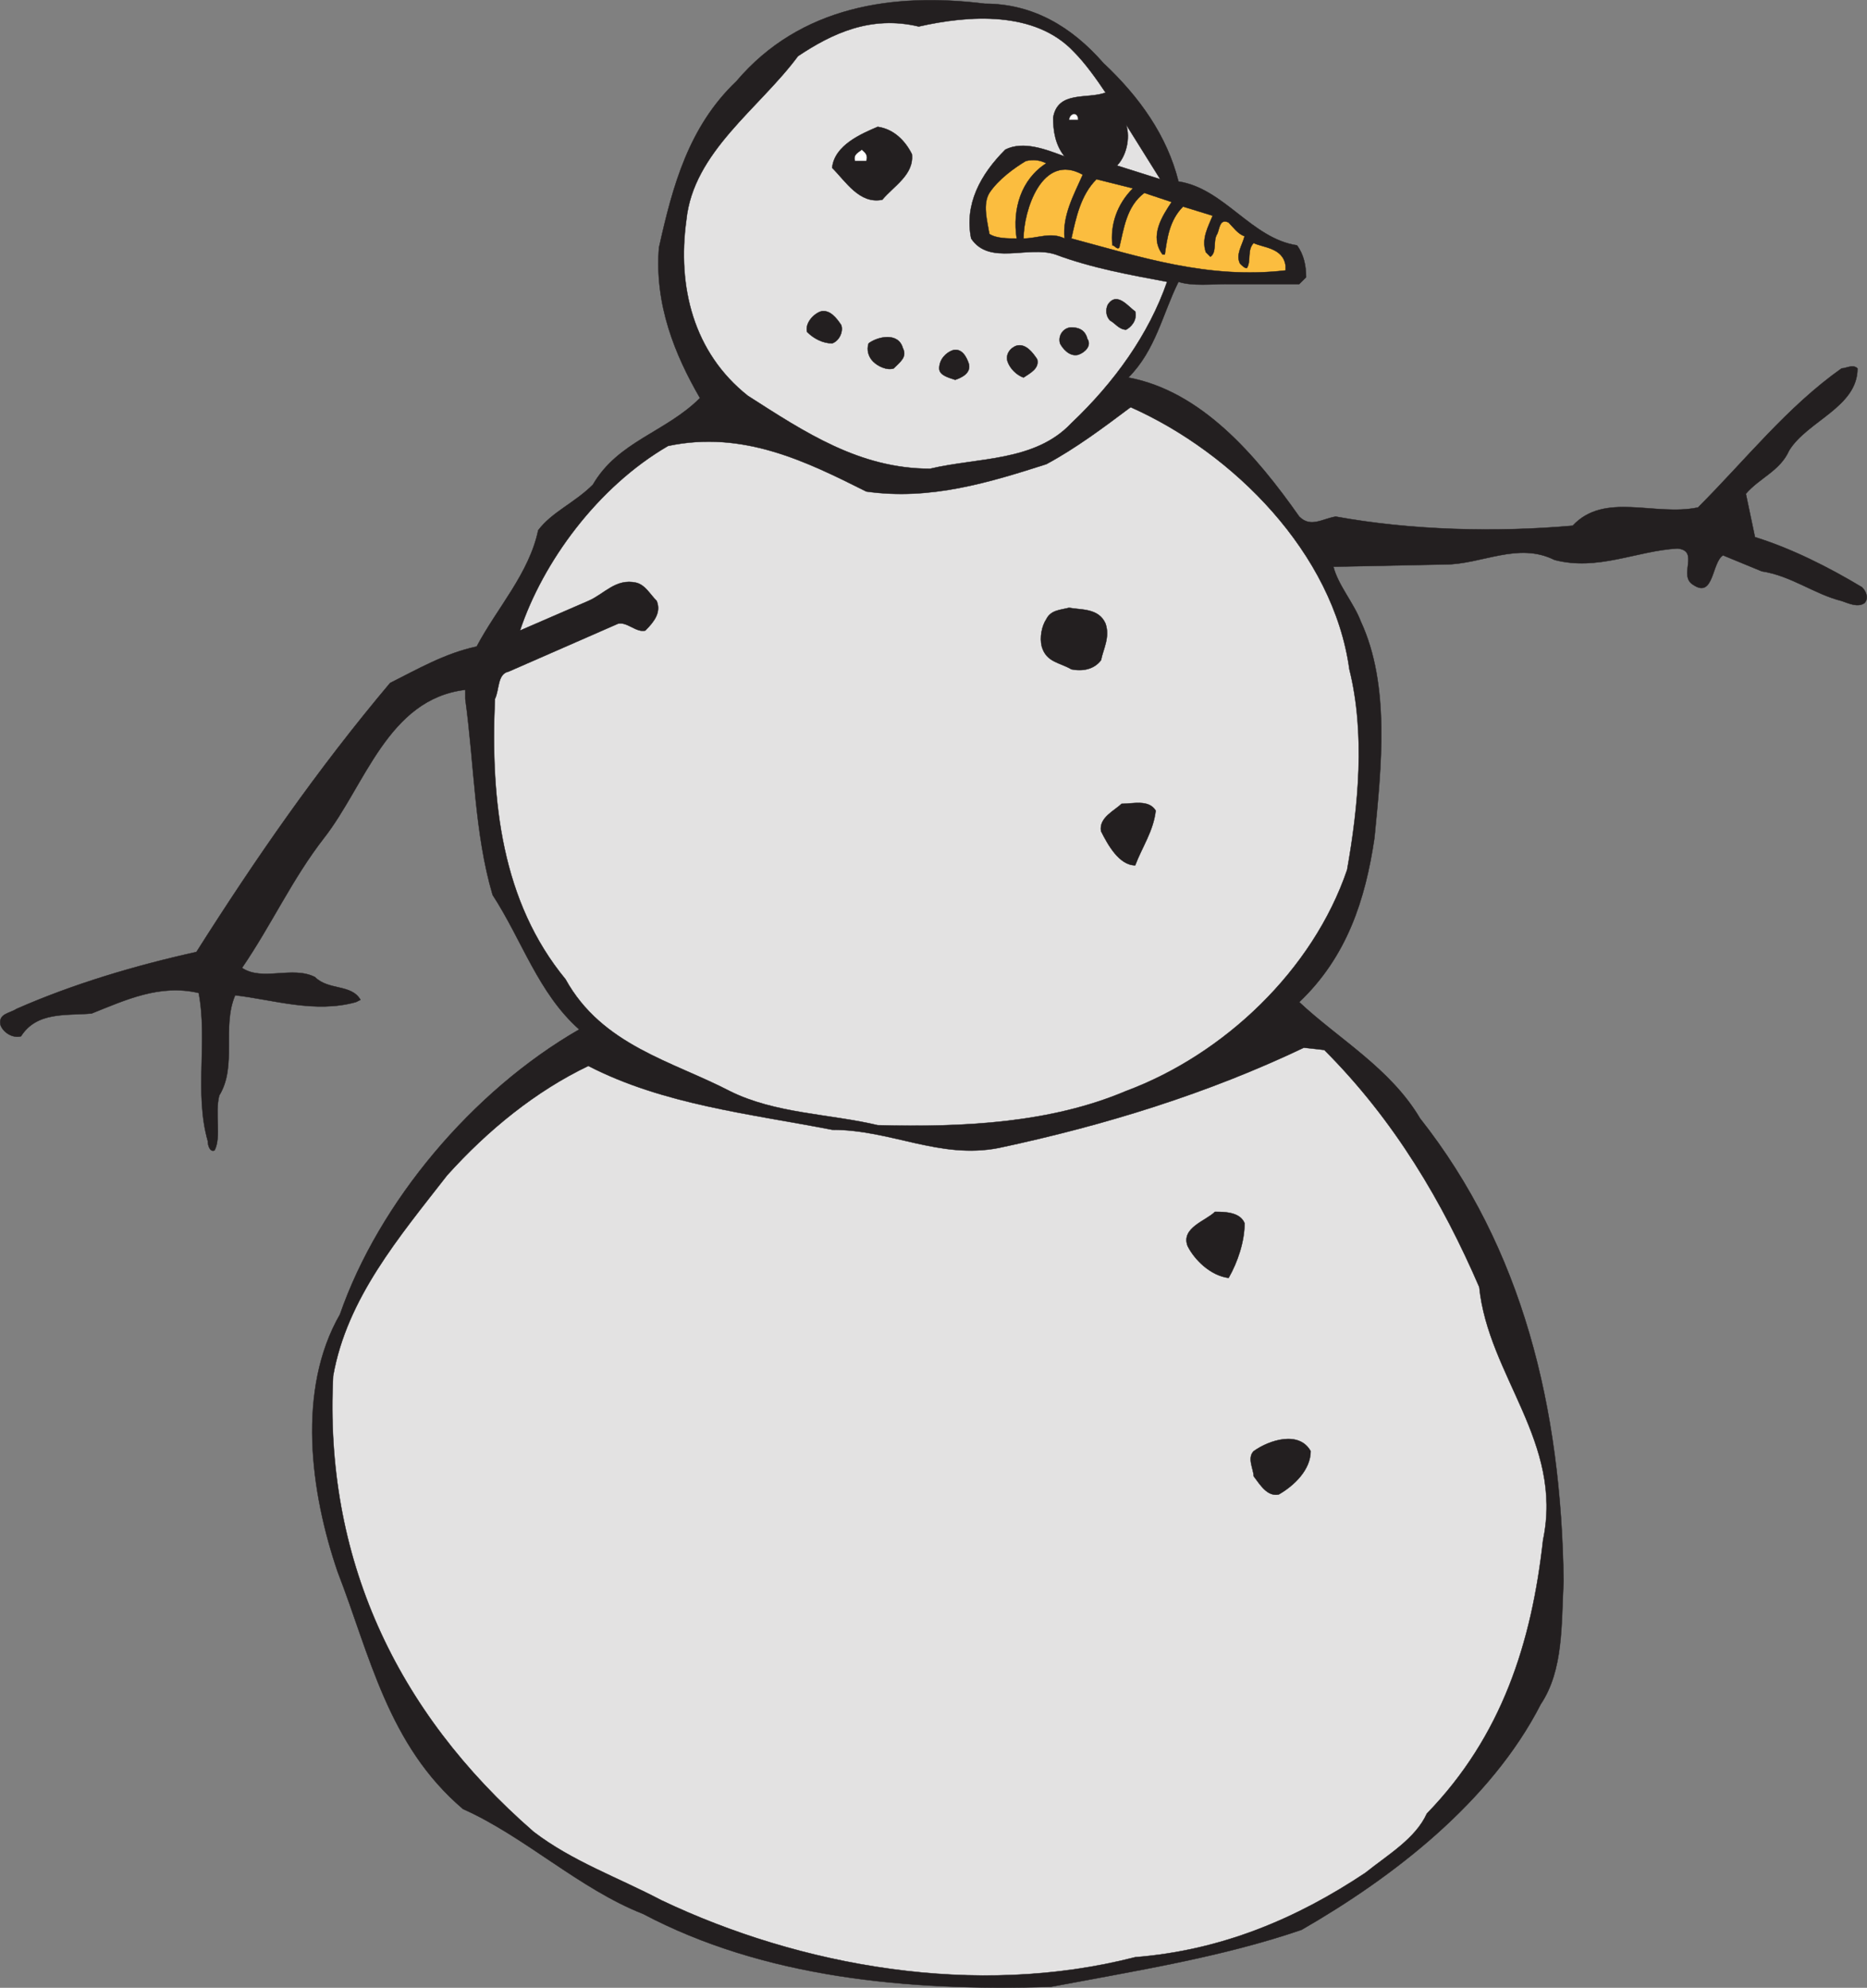 <svg xmlns="http://www.w3.org/2000/svg" width="614.535" height="654.047"><rect width="100%" height="100%" fill="#808080" stroke="none"/><path fill="#231f20" fill-rule="evenodd" d="M363.157 20.724c12 11.25 21 24 24.75 39 15 2.25 24 18.75 39 21 2.25 3 3 6.75 3 10.5l-2.25 2.25h-24c-4.5 0-11.25.75-15.75-.75-5.25 10.5-7.5 22.5-16.5 31.5 24 4.5 42 25.5 56.25 45.75 3.75 3.75 7.5.75 12 0 24.75 4.5 52.5 5.25 78 3 10.5-11.25 27-3 41.25-6 15.75-15.75 29.25-33 47.25-45.75 1.5 0 3.75-1.5 5.25 0 0 12.75-16.5 17.25-22.5 27-3 6.75-9.75 9-14.25 14.25l3 14.25c12 3.75 24 9.75 35.25 16.5 1.5 1.5 2.25 3.75.75 5.25-2.25 1.5-5.25 0-7.5-.75-9-2.25-16.5-8.25-26.25-9.75l-12.75-5.25c-3.75 2.25-3 14.25-9.75 9.75-5.25-3 2.25-11.25-5.25-12-13.5.75-26.25 7.5-40.5 3.75-12-6-24 1.5-36 1.5l-36.75.75c1.5 6 6.75 12 9 18 9.75 21 6.75 48 4.5 71.25-3 20.25-9 39-24.75 54 12.75 12 30 21.75 39.75 38.25 33.75 42.75 46.5 95.25 47.25 152.25-.75 14.25 0 29.25-7.5 40.5-16.5 32.25-48.75 57-78.75 74.25-26.25 9-54.75 13.5-82.5 18.75-47.25 1.5-94.5-3-134.25-24-21-8.25-39-25.5-59.25-34.5-24.75-21-30.75-51-41.25-78-9-26.25-13.5-60 .75-84.75 12.75-36.75 43.5-73.5 78.75-93.75-13.5-12-18.75-29.25-28.5-44.25-6-20.25-6-42.75-9-64.5v-3c-25.5 3-33 31.5-46.5 48.75-10.5 13.5-17.25 28.5-27 42.75 6.75 4.5 16.5-.75 24 3 4.5 4.5 12 2.25 15 7.5l-1.5.75c-13.5 3.75-27-.75-39.75-2.25-4.5 10.5.75 23.25-5.25 33-1.5 6 .75 13.5-1.5 18-1.5.75-2.25-1.5-2.25-3-4.5-15.75 0-33-3-48.75-12.75-3-24 2.25-35.25 6.75-8.25.75-18-.75-23.25 7.5-3 .75-6-1.5-6.75-3.75-.75-3.75 3-3.75 5.25-5.25 18.75-8.25 39-14.25 59.25-18.75 19.5-30.75 39.75-60 63.75-88.5 9-4.5 18-9.75 28.5-12 6.75-12.75 17.25-24 20.25-38.25 4.5-6 12-9 18-15 8.25-14.25 24-17.25 35.25-28.5-8.25-14.25-15-30.75-13.5-49.5 4.5-20.25 9.75-39.75 25.5-54.75 21-24.75 51.75-29.25 81.75-25.5 15.75 0 28.5 7.5 39 19.5"/><path fill="none" stroke="#231f20" stroke-linecap="round" stroke-linejoin="round" stroke-miterlimit="10" stroke-width=".12" d="M363.157 20.724c12 11.25 21 24 24.75 39 15 2.25 24 18.75 39 21 2.25 3 3 6.75 3 10.5l-2.25 2.25h-24c-4.5 0-11.25.75-15.75-.75-5.25 10.5-7.5 22.5-16.5 31.5 24 4.5 42 25.5 56.25 45.75 3.75 3.75 7.5.75 12 0 24.75 4.5 52.5 5.25 78 3 10.5-11.25 27-3 41.25-6 15.75-15.75 29.25-33 47.25-45.75 1.5 0 3.75-1.5 5.25 0 0 12.75-16.5 17.25-22.5 27-3 6.75-9.75 9-14.25 14.25l3 14.25c12 3.75 24 9.75 35.25 16.5 1.5 1.5 2.25 3.75.75 5.25-2.25 1.5-5.25 0-7.5-.75-9-2.25-16.5-8.25-26.25-9.75l-12.75-5.25c-3.75 2.25-3 14.25-9.75 9.75-5.25-3 2.25-11.25-5.25-12-13.5.75-26.25 7.5-40.5 3.75-12-6-24 1.5-36 1.5l-36.75.75c1.5 6 6.75 12 9 18 9.75 21 6.75 48 4.5 71.25-3 20.25-9 39-24.75 54 12.75 12 30 21.75 39.75 38.25 33.75 42.75 46.5 95.25 47.25 152.25-.75 14.25 0 29.25-7.5 40.5-16.5 32.25-48.75 57-78.75 74.25-26.25 9-54.75 13.5-82.5 18.75-47.25 1.5-94.5-3-134.25-24-21-8.25-39-25.5-59.25-34.5-24.75-21-30.75-51-41.25-78-9-26.25-13.5-60 .75-84.75 12.75-36.75 43.5-73.5 78.75-93.75-13.5-12-18.75-29.25-28.5-44.25-6-20.25-6-42.75-9-64.5v-3c-25.5 3-33 31.5-46.5 48.75-10.5 13.5-17.25 28.5-27 42.75 6.75 4.5 16.5-.75 24 3 4.5 4.5 12 2.25 15 7.5l-1.5.75c-13.5 3.75-27-.75-39.75-2.25-4.5 10.5.75 23.25-5.25 33-1.5 6 .75 13.5-1.5 18-1.5.75-2.25-1.5-2.25-3-4.5-15.75 0-33-3-48.75-12.75-3-24 2.25-35.25 6.75-8.25.75-18-.75-23.25 7.5-3 .75-6-1.5-6.75-3.75-.75-3.75 3-3.75 5.25-5.25 18.75-8.25 39-14.25 59.25-18.75 19.5-30.75 39.75-60 63.75-88.5 9-4.5 18-9.75 28.5-12 6.75-12.75 17.25-24 20.25-38.25 4.5-6 12-9 18-15 8.25-14.25 24-17.25 35.25-28.5-8.25-14.25-15-30.75-13.5-49.5 4.5-20.25 9.75-39.75 25.5-54.75 21-24.75 51.75-29.25 81.75-25.5 15.75 0 28.5 7.5 39 19.5zm0 0"/><path fill="#e3e2e2" fill-rule="evenodd" d="M363.907 30.474c-6 2.25-15.75-.75-17.25 8.25 0 4.5.75 9 3.75 12.75-6-2.25-13.5-5.25-19.5-2.25-8.25 8.25-13.5 18-11.25 29.25 6 9 18.75 2.25 27.75 5.25 12 4.5 24.75 6.75 36.75 9-6 17.25-17.25 33-31.5 46.5-12 12.75-30.75 11.25-46.5 15-23.25 0-41.25-12-60-24-18-14.25-23.25-36-20.25-57.75 2.25-22.5 24-36.75 36.75-54 11.25-7.5 24-13.5 39.75-9.75 16.5-3.75 38.25-5.25 51 8.25 3.75 3.75 7.5 9 10.5 13.5"/><path fill="none" stroke="#231f20" stroke-linecap="round" stroke-linejoin="round" stroke-miterlimit="10" stroke-width=".12" d="M363.907 30.474c-6 2.25-15.75-.75-17.25 8.25 0 4.5.75 9 3.75 12.75-6-2.25-13.5-5.25-19.5-2.25-8.25 8.25-13.5 18-11.25 29.25 6 9 18.75 2.25 27.75 5.25 12 4.5 24.75 6.75 36.75 9-6 17.25-17.25 33-31.5 46.5-12 12.75-30.75 11.25-46.5 15-23.25 0-41.25-12-60-24-18-14.25-23.25-36-20.25-57.75 2.25-22.5 24-36.75 36.75-54 11.25-7.5 24-13.5 39.75-9.75 16.5-3.75 38.25-5.25 51 8.25 3.75 3.75 7.5 9 10.5 13.5zm0 0"/><path fill="#fff" fill-rule="evenodd" d="M354.907 39.474h-3c0-2.25 3-3 3 0"/><path fill="none" stroke="#231f20" stroke-linecap="round" stroke-linejoin="round" stroke-miterlimit="10" stroke-width=".12" d="M354.907 39.474h-3c0-2.25 3-3 3 0zm0 0"/><path fill="#e3e2e2" fill-rule="evenodd" d="M367.657 54.474c3-3 4.5-9 3-13.5l11.25 18-14.25-4.5"/><path fill="none" stroke="#231f20" stroke-linecap="round" stroke-linejoin="round" stroke-miterlimit="10" stroke-width=".12" d="M367.657 54.474c3-3 4.5-9 3-13.5l11.25 18zm0 0"/><path fill="#231f20" fill-rule="evenodd" d="M300.157 50.724c.75 6.75-6 10.5-9.75 15-7.5 1.5-12-6-16.5-10.5.75-7.5 9.75-11.25 15-13.5 5.25.75 9 4.5 11.25 9"/><path fill="none" stroke="#231f20" stroke-linecap="round" stroke-linejoin="round" stroke-miterlimit="10" stroke-width=".12" d="M300.157 50.724c.75 6.75-6 10.5-9.75 15-7.5 1.5-12-6-16.5-10.5.75-7.5 9.75-11.25 15-13.5 5.25.75 9 4.5 11.25 9zm0 0"/><path fill="#fff" fill-rule="evenodd" d="M285.157 52.974h-3.75c-.75-2.25 1.5-3 2.25-3.75.75.75 2.25 1.5 1.5 3.75"/><path fill="none" stroke="#231f20" stroke-linecap="round" stroke-linejoin="round" stroke-miterlimit="10" stroke-width=".12" d="M285.157 52.974h-3.75c-.75-2.25 1.5-3 2.25-3.75.75.75 2.25 1.5 1.5 3.75zm0 0"/><path fill="#fbbd3f" fill-rule="evenodd" d="M344.407 53.724c-8.25 5.25-11.25 15-9.75 24.75-3 0-6.75 0-9-1.5-.75-4.5-2.25-9.75 0-13.5 3-4.5 8.25-8.25 12-10.5 3-.75 5.25 0 6.75.75"/><path fill="none" stroke="#231f20" stroke-linecap="round" stroke-linejoin="round" stroke-miterlimit="10" stroke-width=".12" d="M344.407 53.724c-8.25 5.25-11.25 15-9.75 24.75-3 0-6.75 0-9-1.5-.75-4.5-2.25-9.75 0-13.5 3-4.5 8.25-8.25 12-10.5 3-.75 5.25 0 6.75.75zm0 0"/><path fill="#fbbd3f" fill-rule="evenodd" d="M356.407 57.474c-3 6.75-6.75 13.5-6 21-4.5-2.25-9 0-13.5 0 0-9 6-28.5 19.5-21"/><path fill="none" stroke="#231f20" stroke-linecap="round" stroke-linejoin="round" stroke-miterlimit="10" stroke-width=".12" d="M356.407 57.474c-3 6.75-6.75 13.5-6 21-4.5-2.25-9 0-13.5 0 0-9 6-28.5 19.5-21zm0 0"/><path fill="#fbbd3f" fill-rule="evenodd" d="M372.907 61.974c-5.25 5.25-7.5 12-6.75 18.75.75 0 1.5 1.5 2.25.75 1.5-6 2.25-13.5 8.25-18l9 3c-3 4.5-7.5 11.25-3 17.25h.75c.75-5.25 1.5-11.25 6-15.75l9.75 3c-1.5 3.75-3.75 7.5-2.25 12l1.5 1.5c2.25-1.5.75-5.25 2.25-7.5.75-1.5.75-5.25 3.75-3.75 1.5 1.5 3 3.75 5.25 4.5-.75 3-3 6-1.5 9 .75.75 1.5 1.5 2.25 1.5 1.5-2.25 0-6 2.25-8.25 3 1.5 9.75 1.5 10.5 7.5v1.5c-25.5 3-48-4.5-70.5-10.5 1.5-6.75 3-14.25 8.25-19.5l12 3"/><path fill="none" stroke="#231f20" stroke-linecap="round" stroke-linejoin="round" stroke-miterlimit="10" stroke-width=".12" d="M372.907 61.974c-5.25 5.25-7.5 12-6.75 18.75.75 0 1.5 1.5 2.25.75 1.5-6 2.25-13.5 8.25-18l9 3c-3 4.5-7.5 11.25-3 17.25h.75c.75-5.25 1.5-11.25 6-15.75l9.75 3c-1.5 3.75-3.75 7.5-2.25 12l1.5 1.5c2.25-1.5.75-5.25 2.25-7.5.75-1.5.75-5.25 3.75-3.75 1.5 1.5 3 3.75 5.25 4.5-.75 3-3 6-1.5 9 .75.75 1.5 1.5 2.25 1.5 1.5-2.25 0-6 2.25-8.25 3 1.5 9.75 1.5 10.5 7.5v1.5c-25.5 3-48-4.5-70.5-10.5 1.5-6.75 3-14.25 8.25-19.5zm0 0"/><path fill="#231f20" fill-rule="evenodd" d="M373.657 102.474c.75 3-1.5 5.25-3 6-2.25 0-3.75-2.25-5.25-3-1.5-1.5-1.5-3.75-.75-5.25 3-4.5 6.75.75 9 2.25"/><path fill="none" stroke="#231f20" stroke-linecap="round" stroke-linejoin="round" stroke-miterlimit="10" stroke-width=".12" d="M373.657 102.474c.75 3-1.5 5.25-3 6-2.25 0-3.75-2.25-5.25-3-1.5-1.5-1.5-3.75-.75-5.25 3-4.5 6.75.75 9 2.25zm0 0"/><path fill="#231f20" fill-rule="evenodd" d="M276.907 106.974c.75 2.25-.75 5.25-3 6-3 0-6-1.5-8.25-3.75-.75-3 2.25-6 4.5-6.75 3-.75 5.25 2.25 6.75 4.5"/><path fill="none" stroke="#231f20" stroke-linecap="round" stroke-linejoin="round" stroke-miterlimit="10" stroke-width=".12" d="M276.907 106.974c.75 2.25-.75 5.25-3 6-3 0-6-1.5-8.25-3.75-.75-3 2.25-6 4.5-6.75 3-.75 5.25 2.25 6.75 4.5zm0 0"/><path fill="#231f20" fill-rule="evenodd" d="M357.907 111.474c1.5 2.25-.75 4.5-3 5.25-3 .75-5.25-2.25-6-3.75-.75-3 1.5-5.25 3.75-5.25s4.5.75 5.25 3.75"/><path fill="none" stroke="#231f20" stroke-linecap="round" stroke-linejoin="round" stroke-miterlimit="10" stroke-width=".12" d="M357.907 111.474c1.5 2.25-.75 4.5-3 5.25-3 .75-5.25-2.25-6-3.75-.75-3 1.5-5.25 3.75-5.25s4.5.75 5.25 3.75zm0 0"/><path fill="#231f20" fill-rule="evenodd" d="M297.157 114.474c1.5 3-.75 4.5-3 6.75-2.25.75-5.25-.75-6.75-2.25s-2.25-3.75-1.5-6c3-2.25 9.75-3.75 11.25 1.5"/><path fill="none" stroke="#231f20" stroke-linecap="round" stroke-linejoin="round" stroke-miterlimit="10" stroke-width=".12" d="M297.157 114.474c1.5 3-.75 4.5-3 6.75-2.25.75-5.25-.75-6.75-2.25s-2.25-3.75-1.5-6c3-2.25 9.75-3.75 11.25 1.5zm0 0"/><path fill="#231f20" fill-rule="evenodd" d="M341.407 118.224c.75 3-2.25 4.5-4.5 6-2.25-.75-4.5-3-5.25-5.25s.75-4.5 3-5.25c3-.75 5.25 2.25 6.75 4.5"/><path fill="none" stroke="#231f20" stroke-linecap="round" stroke-linejoin="round" stroke-miterlimit="10" stroke-width=".12" d="M341.407 118.224c.75 3-2.25 4.5-4.5 6-2.25-.75-4.5-3-5.25-5.25s.75-4.5 3-5.25c3-.75 5.25 2.25 6.75 4.5zm0 0"/><path fill="#231f20" fill-rule="evenodd" d="M318.907 119.724c.75 3-2.25 4.5-4.5 5.25-2.25-.75-5.25-1.5-5.25-3.75 0-3 2.25-5.25 4.5-6 3-.75 4.5 2.25 5.25 4.5"/><path fill="none" stroke="#231f20" stroke-linecap="round" stroke-linejoin="round" stroke-miterlimit="10" stroke-width=".12" d="M318.907 119.724c.75 3-2.25 4.5-4.5 5.25-2.25-.75-5.25-1.5-5.25-3.75 0-3 2.25-5.25 4.5-6 3-.75 4.5 2.25 5.25 4.5zm0 0"/><path fill="#e3e2e2" fill-rule="evenodd" d="M444.157 220.224c5.25 21 3 45-.75 66-11.25 33-40.5 60.75-72.75 72.75-24.75 10.5-53.25 12-81.75 11.25-15.75-3.75-33.75-3.75-48.75-11.25-18.75-9.75-42-15-54-36.75-21-25.5-24.75-58.5-23.25-92.25 1.5-3 .75-8.25 4.5-9l36-15.75c3-.75 6 3 9 2.25 3-3 5.25-6 3.75-9.75-2.25-2.25-3.75-5.25-6.75-6-6.75-1.5-10.5 3.75-15.75 6l-22.5 9.75c7.5-22.5 25.5-47.25 48.75-60.75 24.75-5.25 45.75 5.25 65.25 15 21 3 40.5-3 59.25-9 9.75-5.25 18.75-12 27.75-18.75 33.75 15 66.75 48 72 86.25"/><path fill="none" stroke="#231f20" stroke-linecap="round" stroke-linejoin="round" stroke-miterlimit="10" stroke-width=".12" d="M444.157 220.224c5.25 21 3 45-.75 66-11.25 33-40.5 60.75-72.75 72.75-24.75 10.5-53.25 12-81.75 11.25-15.75-3.75-33.75-3.75-48.75-11.25-18.75-9.75-42-15-54-36.75-21-25.5-24.75-58.5-23.25-92.25 1.5-3 .75-8.25 4.5-9l36-15.75c3-.75 6 3 9 2.25 3-3 5.25-6 3.75-9.75-2.25-2.25-3.75-5.25-6.75-6-6.75-1.5-10.5 3.75-15.75 6l-22.5 9.75c7.5-22.5 25.5-47.25 48.75-60.75 24.75-5.25 45.75 5.25 65.25 15 21 3 40.5-3 59.25-9 9.75-5.25 18.75-12 27.75-18.75 33.75 15 66.75 48 72 86.25zm0 0"/><path fill="#231f20" fill-rule="evenodd" d="M363.907 205.224c1.5 4.5-.75 8.25-1.5 12-2.25 3-6 3.75-9.75 3-3.75-2.25-8.25-2.25-9.75-7.5-.75-3 0-6.75 1.5-9 1.5-3 4.5-3 7.5-3.75 3.75.75 9.75 0 12 5.25"/><path fill="none" stroke="#231f20" stroke-linecap="round" stroke-linejoin="round" stroke-miterlimit="10" stroke-width=".12" d="M363.907 205.224c1.5 4.5-.75 8.25-1.5 12-2.25 3-6 3.75-9.75 3-3.75-2.25-8.25-2.25-9.75-7.5-.75-3 0-6.75 1.5-9 1.5-3 4.5-3 7.5-3.75 3.75.75 9.75 0 12 5.25zm0 0"/><path fill="#231f20" fill-rule="evenodd" d="M380.407 266.724c-.75 6.75-4.5 12-6.75 18-5.25 0-9-6.75-11.25-11.25-.75-4.5 4.5-6.75 6.75-9 3.75 0 9-1.5 11.25 2.25"/><path fill="none" stroke="#231f20" stroke-linecap="round" stroke-linejoin="round" stroke-miterlimit="10" stroke-width=".12" d="M380.407 266.724c-.75 6.75-4.5 12-6.75 18-5.25 0-9-6.75-11.25-11.25-.75-4.5 4.5-6.75 6.75-9 3.75 0 9-1.5 11.25 2.25zm0 0"/><path fill="#e3e2e2" fill-rule="evenodd" d="M435.907 345.474c23.25 23.25 39 50.25 51 78 3 29.25 27.75 51 21 83.25-3.75 33.75-13.5 64.5-38.25 90-3.75 8.25-12.75 13.5-20.25 19.5-22.5 15-47.25 25.5-75.75 27.75-52.5 13.5-110.25 3-156-18.75-14.25-7.5-29.25-12.75-42-22.5-45.75-39.75-69-90.75-66-150 4.5-25.5 21.75-45.75 37.5-66 13.5-15 29.25-27.75 46.5-36 24.75 12.75 53.25 15.75 80.25 21 19.5 0 35.25 9.75 54.75 6 35.25-7.5 69-18 100.5-33l6.75.75"/><path fill="none" stroke="#231f20" stroke-linecap="round" stroke-linejoin="round" stroke-miterlimit="10" stroke-width=".12" d="M435.907 345.474c23.25 23.25 39 50.25 51 78 3 29.25 27.75 51 21 83.25-3.75 33.75-13.5 64.5-38.25 90-3.75 8.25-12.75 13.5-20.25 19.5-22.5 15-47.25 25.5-75.75 27.75-52.5 13.5-110.25 3-156-18.75-14.25-7.5-29.25-12.75-42-22.5-45.75-39.75-69-90.75-66-150 4.5-25.5 21.75-45.75 37.5-66 13.5-15 29.25-27.75 46.5-36 24.75 12.75 53.25 15.75 80.25 21 19.5 0 35.25 9.75 54.75 6 35.25-7.5 69-18 100.5-33zm0 0"/><path fill="#231f20" fill-rule="evenodd" d="M409.657 402.474c0 6-2.25 12.75-5.25 18-6-.75-11.25-6-13.5-10.5-2.25-6 6-8.25 9-11.25 3 0 8.25 0 9.75 3.75"/><path fill="none" stroke="#231f20" stroke-linecap="round" stroke-linejoin="round" stroke-miterlimit="10" stroke-width=".12" d="M409.657 402.474c0 6-2.25 12.75-5.25 18-6-.75-11.25-6-13.5-10.5-2.25-6 6-8.25 9-11.25 3 0 8.25 0 9.75 3.75zm0 0"/><path fill="#231f20" fill-rule="evenodd" d="M431.407 477.474c0 6-5.25 11.25-10.5 14.25-3.75.75-6-3-8.25-6 0-2.25-2.25-6 0-8.25 5.25-3.75 15-6.75 18.75 0"/><path fill="none" stroke="#231f20" stroke-linecap="round" stroke-linejoin="round" stroke-miterlimit="10" stroke-width=".12" d="M431.407 477.474c0 6-5.25 11.25-10.5 14.25-3.75.75-6-3-8.25-6 0-2.25-2.25-6 0-8.25 5.25-3.75 15-6.75 18.75 0zm0 0"/></svg>
